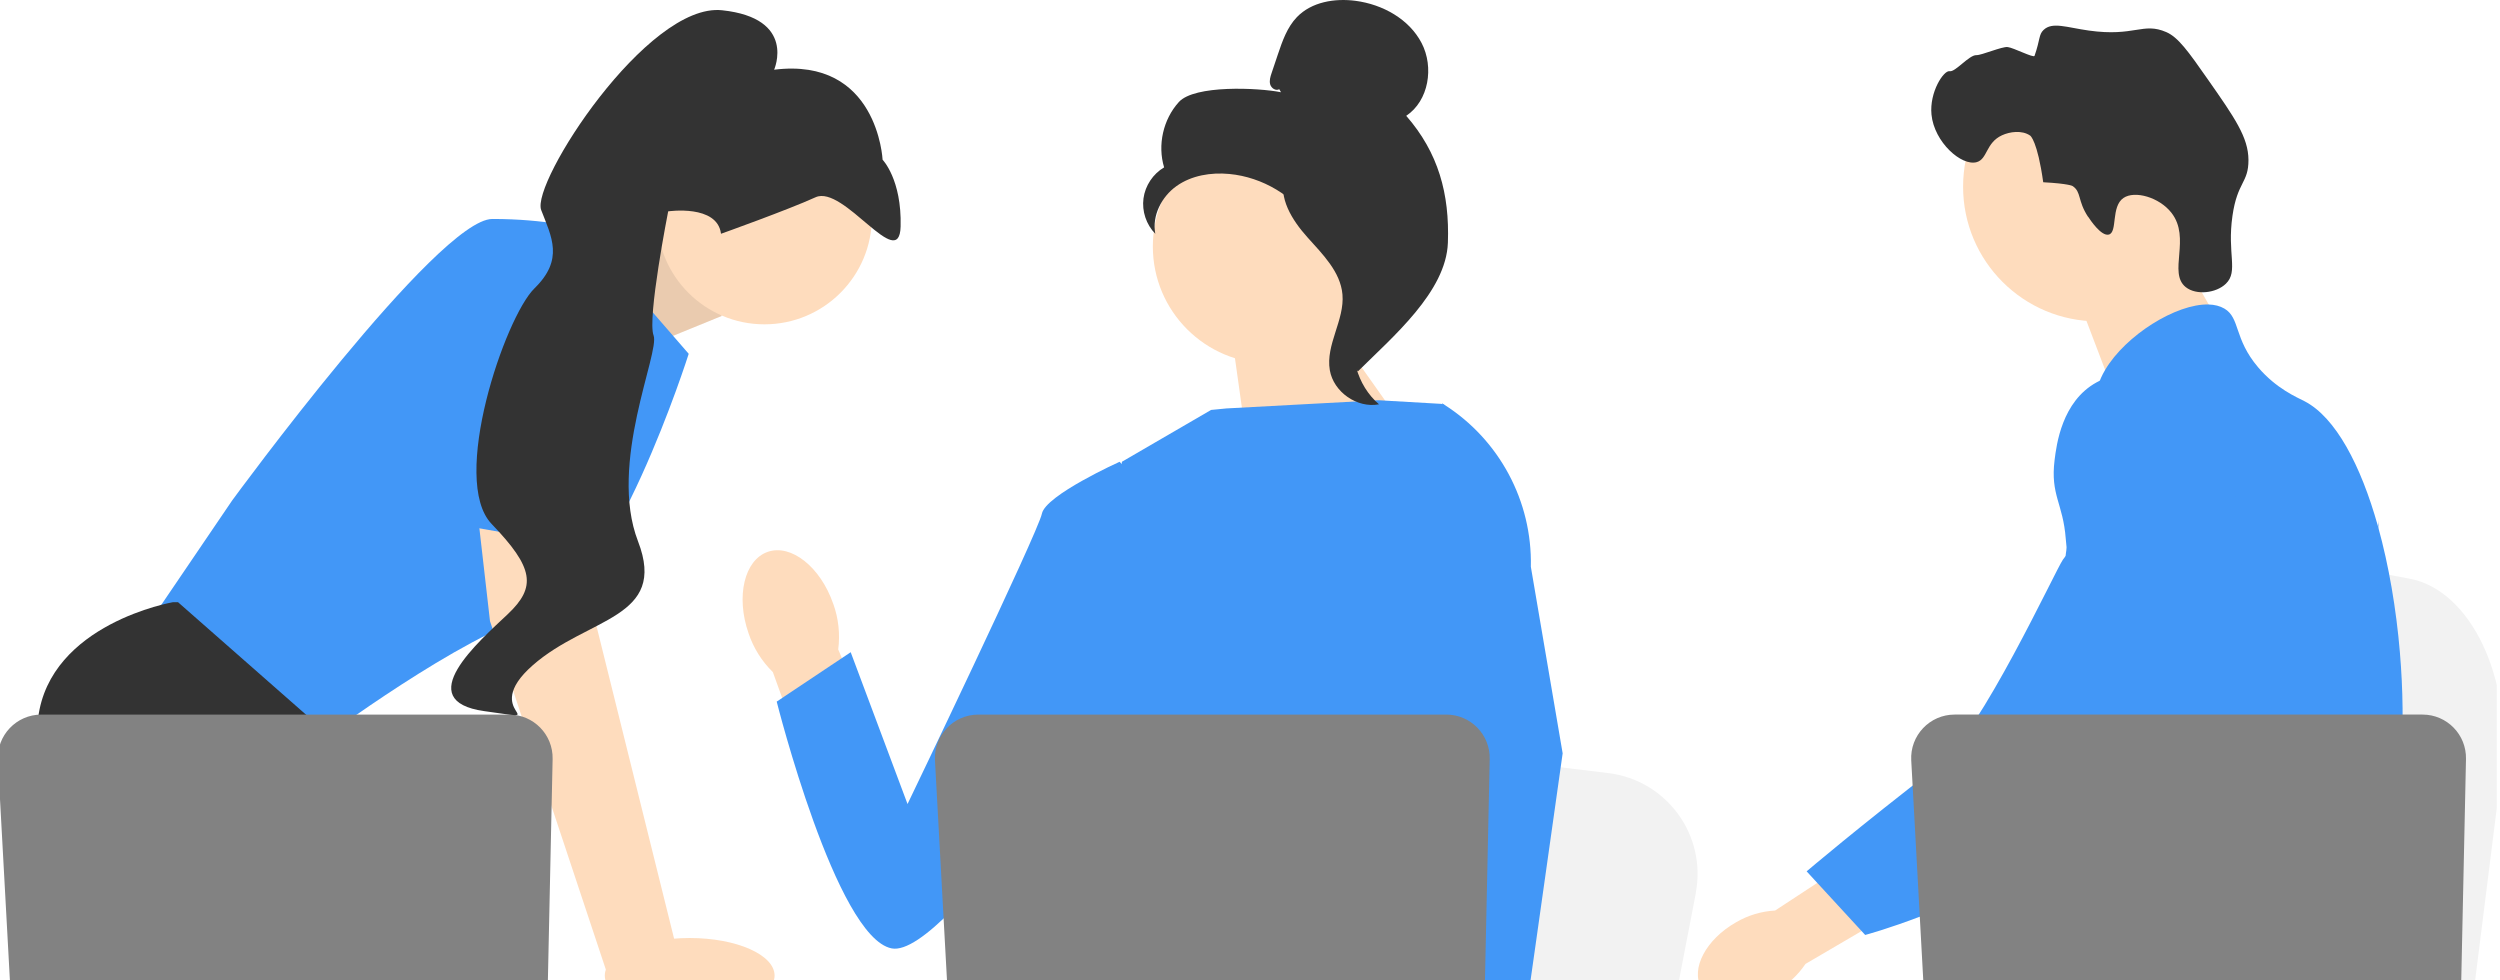 <svg width="408" height="160" viewBox="0 0 408 160" fill="none" xmlns="http://www.w3.org/2000/svg">
<g clip-path="url(#clip0_6790_180636)">
<path d="M92.079 43.307L110.079 35.735L117.801 51.561L98.884 59.282L92.079 43.307Z" fill="#FEDCBD"/>
<path opacity="0.1" d="M92.079 43.307L110.079 35.735L117.801 51.561L98.884 59.282L92.079 43.307Z" fill="#333333"/>
<path d="M94.637 37.28L112.397 57.742C112.397 57.742 100.045 96.737 87.688 100.212C75.331 103.686 52.556 120.674 52.556 120.674L23.989 102.141L37.886 81.679C37.886 81.679 71.473 35.735 80.356 35.735C89.239 35.735 94.642 37.28 94.642 37.28H94.637Z" fill="#4297F7"/>
<path d="M70.642 170.667H29.302L26.686 167.172L16.012 152.907L13.556 149.624C13.556 149.624 4.289 132.637 6.218 117.194C8.147 101.752 28.226 98.277 28.226 98.277H29.052L53.627 119.874L52.162 139.974L59.947 152.907L70.637 170.667H70.642Z" fill="#333333"/>
<path d="M37.769 170.667H26.69V154.26L37.769 170.667Z" fill="#333333"/>
<path d="M124.755 52.931C134.443 52.931 142.297 45.077 142.297 35.389C142.297 25.701 134.443 17.847 124.755 17.847C115.067 17.847 107.213 25.701 107.213 35.389C107.213 45.077 115.067 52.931 124.755 52.931Z" fill="#FEDCBD"/>
<path d="M95.41 81.29L97.339 102.141L110.469 155.028L99.129 159.003L79.967 101.368L77.319 78.199L95.41 81.29Z" fill="#FEDCBD"/>
<path d="M90.188 123.866L89.335 163.724C89.25 167.582 86.1 170.667 82.243 170.667H8.92C5.153 170.667 2.041 167.721 1.833 163.959L-0.346 124.1C-0.57 120.034 2.67 116.619 6.741 116.619H83.095C87.076 116.619 90.273 119.89 90.188 123.866Z" fill="#828282"/>
<path d="M112.557 165.339C120.208 165.339 126.411 162.595 126.411 159.211C126.411 155.827 120.208 153.083 112.557 153.083C104.905 153.083 98.702 155.827 98.702 159.211C98.702 162.595 104.905 165.339 112.557 165.339Z" fill="#FEDCBD"/>
<path d="M68.19 84.476L76.103 42.295C76.103 42.295 98.111 39.204 98.884 46.541C99.656 53.879 98.329 89.725 98.329 89.725L68.19 84.476Z" fill="#4297F7"/>
<path d="M117.673 38.149C117.673 38.149 128.527 34.275 133.105 32.191C137.682 30.108 146.778 44.644 146.98 36.966C147.183 29.287 144.039 26.069 144.039 26.069C144.039 26.069 143.256 9.273 126.337 11.377C126.337 11.377 130.057 2.974 117.843 1.674C105.63 0.374 86.623 29.873 88.323 34.28C90.022 38.687 92.063 42.332 87.235 47.048C82.408 51.764 73.365 78.364 80.244 85.521C87.124 92.677 87.576 95.784 82.861 100.238C78.145 104.693 67.008 114.375 79.051 116.059C91.099 117.738 77.948 116.486 86.932 108.583C95.916 100.681 109.019 101.006 104.122 88.334C99.23 75.657 107.729 57.497 106.664 54.742C105.598 51.987 109.046 34.493 109.046 34.493C109.046 34.493 117.071 33.316 117.667 38.149H117.673Z" fill="#333333"/>
<path d="M276.76 145.755L275.38 152.906L271.959 170.667H203.241C203.779 166.686 204.509 160.958 205.292 154.771C205.367 154.153 205.452 153.53 205.527 152.906C207.493 137.357 209.64 119.767 209.64 119.767L218.673 120.865L236.199 122.986L243.339 123.849L262.464 126.167C272.002 127.323 278.562 136.318 276.744 145.755H276.76Z" fill="#F2F2F2"/>
<path d="M215.912 51.033L232.116 73.952L203.843 74.799L200.811 53.255L215.912 51.033Z" fill="#FEDCBD"/>
<path d="M135.977 98.527C133.899 92.527 129.114 88.738 125.298 90.06C121.483 91.387 120.071 97.323 122.154 103.323C122.954 105.731 124.318 107.916 126.13 109.685L135.263 134.997L147.05 130.456L136.798 105.987C137.123 103.472 136.846 100.909 135.982 98.522L135.977 98.527Z" fill="#FEDCBD"/>
<path d="M245.694 86.847L245.672 110.208L243.498 118.835L239.027 136.584L235.772 152.906L233.347 165.066L232.484 169.409C231.834 169.846 231.184 170.262 230.534 170.661H174.06C170.852 168.732 169.057 167.235 169.057 167.235C169.057 167.235 169.947 166.398 170.959 165.061C172.675 162.796 174.748 159.093 173.474 155.549C173.208 154.809 173.138 153.903 173.218 152.896C173.735 146.245 180.71 135.007 180.71 135.007L179.266 118.323L178.632 111.012L183.098 75.358L197.65 66.901L200.16 66.656L224.96 65.319L235.207 65.91L235.676 66.038L245.688 86.841L245.694 86.847Z" fill="#4297F7"/>
<path d="M249.835 92.496L255.025 122.944L250.789 152.907L250.128 157.569L248.961 165.802L248.604 168.333L248.615 168.605L248.705 170.657H234.036L233.497 165.056L233.449 164.555L232.346 153.088L232.325 152.896L229.98 128.581L234.574 111.007L234.915 109.713L236.913 79.616L235.362 65.943L235.346 65.815C235.378 65.836 235.405 65.852 235.437 65.874C235.517 65.921 235.597 65.975 235.677 66.028C244.693 71.751 250.07 81.79 249.835 92.48V92.496Z" fill="#4297F7"/>
<path d="M188.358 81.198L182.715 75.363C182.715 75.363 170.64 80.809 170.038 83.83C169.436 86.851 148.11 131.218 148.11 131.218L138.833 106.44L126.758 114.502C126.758 114.502 136.446 152.97 145.51 154.776C154.574 156.582 184.942 109.242 184.942 109.242L188.358 81.198Z" fill="#4297F7"/>
<path d="M243.12 123.866L242.268 163.724C242.182 167.582 239.033 170.667 235.175 170.667H161.853C158.085 170.667 154.973 167.721 154.766 163.959L152.586 124.1C152.362 120.034 155.602 116.619 159.673 116.619H236.028C240.008 116.619 243.206 119.89 243.12 123.866Z" fill="#828282"/>
<path d="M207.243 59.33C217.79 59.33 226.341 50.78 226.341 40.232C226.341 29.685 217.79 21.134 207.243 21.134C196.695 21.134 188.145 29.685 188.145 40.232C188.145 50.78 196.695 59.33 207.243 59.33Z" fill="#FEDCBD"/>
<path d="M208.767 14.559C208.213 14.884 207.472 14.393 207.297 13.781C207.121 13.168 207.323 12.512 207.531 11.905L208.559 8.852C209.289 6.688 210.067 4.445 211.65 2.798C214.037 0.31 217.837 -0.319 221.252 0.139C225.643 0.725 229.97 3.102 232.011 7.035C234.052 10.962 233.183 16.445 229.496 18.902C234.75 24.923 236.583 31.637 236.295 39.625C236.007 47.612 227.3 54.966 221.625 60.593C220.357 59.826 219.206 56.224 219.904 54.913C220.602 53.602 219.6 52.089 220.464 50.884C221.327 49.68 222.052 51.598 221.178 50.399C220.629 49.643 222.776 47.906 221.956 47.453C217.997 45.263 216.68 40.328 214.192 36.55C211.192 31.989 206.055 28.904 200.625 28.392C197.63 28.11 194.47 28.621 192.019 30.358C189.568 32.095 187.98 35.202 188.545 38.154C187.069 36.657 186.339 34.467 186.616 32.383C186.893 30.3 188.172 28.376 189.984 27.316C188.881 23.671 189.824 19.477 192.387 16.653C194.945 13.834 205.325 14.314 209.06 15.054L208.773 14.559H208.767Z" fill="#333333"/>
<path d="M209.347 28.493C214.292 29.026 217.868 33.315 220.884 37.269C222.621 39.55 224.443 42.07 224.401 44.937C224.358 47.836 222.418 50.324 221.491 53.074C219.978 57.566 221.454 62.911 225.056 65.985C221.496 66.662 217.644 63.992 217.026 60.417C216.312 56.255 219.461 52.243 219.088 48.038C218.758 44.335 215.837 41.484 213.36 38.713C210.876 35.942 208.548 32.271 209.688 28.727L209.342 28.488L209.347 28.493Z" fill="#333333"/>
<path d="M408.214 125.996L406.765 137.516L403.173 166.131H331.034C331.599 159.715 332.366 150.486 333.192 140.516C333.272 139.52 333.357 138.518 333.437 137.511C335.499 112.461 337.758 84.107 337.758 84.107L347.243 85.876L365.643 89.297L373.141 90.693L393.219 94.434C403.232 96.294 410.116 110.788 408.214 125.996Z" fill="#F2F2F2"/>
<path d="M353.644 37.758L362.516 53.281L345.464 65.366L338.19 46.284L353.644 37.758Z" fill="#FEDCBD"/>
<path d="M342.352 52.444C354.489 52.444 364.328 42.605 364.328 30.469C364.328 18.332 354.489 8.493 342.352 8.493C330.216 8.493 320.377 18.332 320.377 30.469C320.377 42.605 330.216 52.444 342.352 52.444Z" fill="#FEDCBD"/>
<path d="M340.769 35.382C339.027 32.728 339.709 31.337 338.249 30.362C338.249 30.362 337.663 29.968 333.453 29.744C332.51 22.966 331.338 22.14 331.338 22.14C329.984 21.191 327.97 21.5 326.718 22.081C324.069 23.307 324.378 25.955 322.599 26.461C320.137 27.159 315.661 23.216 315.218 18.697C314.856 15.01 317.233 11.434 318.176 11.621C319.108 11.807 321.346 8.957 322.551 8.999C323.377 9.031 326.744 7.566 327.65 7.678C328.641 7.8 331.903 9.505 332.036 9.116C332.979 6.415 332.702 5.663 333.506 4.891C334.929 3.521 337.252 4.475 340.897 4.987C348.395 6.042 349.706 3.569 353.548 5.243C355.487 6.09 357.112 8.37 360.283 12.905C364.716 19.241 366.933 22.412 366.949 26.11C366.965 29.877 365.137 29.642 364.338 35.222C363.443 41.435 365.34 44.275 363.272 46.295C361.674 47.856 358.418 48.224 356.707 46.854C353.782 44.51 357.613 38.856 354.374 34.721C352.386 32.184 348.384 31.055 346.551 32.307C344.478 33.724 345.618 37.886 344.164 38.28C342.917 38.616 341.089 35.834 340.785 35.371L340.769 35.382Z" fill="#333333"/>
<path d="M391.968 121.94C391.355 132.422 388.92 135.731 388.067 148.109C387.88 150.827 387.769 153.981 387.769 157.743C387.769 158.703 387.769 159.63 387.769 160.536C387.769 162.465 387.731 164.287 387.507 166.136C387.337 167.612 387.044 169.099 386.559 170.665H339.224C339.224 170.665 339.224 170.644 339.214 170.634C338.937 169.429 338.761 168.278 338.628 167.175C338.585 166.824 338.548 166.477 338.516 166.136C338.473 165.736 338.436 165.342 338.398 164.953C338.255 163.403 338.111 161.937 337.77 160.536C337.311 158.601 336.48 156.779 334.775 155.021C334.077 154.301 333.379 153.742 332.697 153.251C332.564 153.161 332.436 153.07 332.302 152.98C330.416 151.685 328.631 150.752 327.086 148.109C327.059 148.072 327.038 148.029 327.016 147.992C326.75 147.528 326.057 146.313 325.556 144.694C325.029 143.01 324.709 140.894 325.285 138.731C326.654 133.605 331.727 133.093 335.873 127.914C336.32 127.354 336.762 126.736 337.183 126.049C339.059 123.001 339.565 120.315 340.162 117.123C340.258 116.606 340.343 116.095 340.413 115.599C340.466 115.226 340.514 114.858 340.551 114.496C340.882 111.453 340.722 108.832 340.333 106.487C339.064 98.808 335.324 94.055 337.967 87.165C338.798 85.002 339.976 83.376 341.164 81.986C343.679 79.039 346.264 77.126 345.816 73.321C345.363 69.485 342.453 68.957 342.128 65.605C341.963 63.911 342.517 62.126 343.557 60.373C346.882 54.724 355.184 49.529 360.459 49.694C361.434 49.721 362.297 49.939 363.017 50.36C365.623 51.895 364.536 55.246 368.527 59.946C371.495 63.437 374.852 64.833 376.125 65.493C381.172 68.126 385.275 75.89 388.062 85.817C388.083 85.892 388.104 85.966 388.126 86.046C389.847 92.265 391.062 99.325 391.664 106.487C391.92 109.519 392.069 112.567 392.101 115.583C392.127 117.992 392.074 120.08 391.962 121.94H391.968Z" fill="#4297F7"/>
<path d="M356.521 157.851L355.556 160.536L354.949 162.22L353.542 166.137L351.912 170.666H341.43L343.189 166.137L344.004 164.027L345.357 160.536L347.627 154.675L356.521 157.851Z" fill="#FEDCBD"/>
<path d="M388.232 84.9C388.205 85.247 388.168 85.63 388.131 86.046C387.715 90.277 386.735 97.849 385.301 106.487C384.544 111.043 383.66 115.897 382.663 120.72C380.521 131.127 377.857 141.374 374.846 148.109C374.308 149.324 373.754 150.422 373.189 151.392C372.757 152.132 372.305 152.862 371.83 153.582C370.296 155.942 368.574 158.18 366.789 160.269C366.72 160.36 366.64 160.445 366.56 160.536C366.272 160.877 365.974 161.212 365.676 161.548C364.216 163.195 362.724 164.729 361.279 166.136C359.521 167.852 357.827 169.371 356.308 170.665H339.288L339.219 170.633L336.768 169.546C336.768 169.546 337.466 168.726 338.633 167.175C338.872 166.861 339.128 166.514 339.405 166.136C339.746 165.672 340.114 165.161 340.508 164.607C341.329 163.445 342.261 162.081 343.263 160.536C345.203 157.546 347.414 153.869 349.647 149.612C349.903 149.116 350.164 148.615 350.425 148.109C350.425 148.093 350.441 148.077 350.446 148.061C350.889 147.198 351.326 146.308 351.762 145.402C355.466 137.697 356.526 131.302 356.83 129.23C357.256 126.299 357.848 122.201 357.688 117.693C357.581 114.72 357.15 111.576 356.121 108.453C355.908 107.792 355.668 107.137 355.397 106.487C354.912 105.32 354.336 104.169 353.654 103.034C350.643 98.036 348.198 97.828 346.253 92.382C345.677 90.767 344.372 87.123 344.771 83.275C344.819 82.796 344.899 82.316 345.006 81.836C345.032 81.698 345.07 81.559 345.107 81.426C345.411 80.249 345.912 79.082 346.674 77.973C348.16 75.82 350.191 74.541 352.008 73.779H352.013C354.112 72.9 355.924 72.714 356.276 72.682C364.061 71.989 370.098 78.533 373.397 82.108C374.67 83.488 375.837 84.645 376.903 85.588C385.2 92.995 387.475 88.263 388.067 85.817C388.157 85.439 388.205 85.114 388.232 84.9Z" fill="#4297F7"/>
<path d="M388.258 84.624C388.258 84.624 388.258 84.741 388.231 84.891C388.242 84.811 388.247 84.731 388.253 84.656C388.253 84.64 388.253 84.629 388.253 84.624H388.258Z" fill="#4297F7"/>
<path d="M283.317 150.523C278.414 153.31 275.883 158.1 277.658 161.218C279.432 164.335 284.841 164.601 289.743 161.814C291.715 160.727 293.398 159.182 294.656 157.312L315.273 145.237L309.4 135.683L289.7 148.599C287.452 148.722 285.262 149.383 283.317 150.523Z" fill="#FEDCBD"/>
<path d="M353.117 61.992C352.499 61.747 347.096 59.701 342.161 62.402C336.492 65.509 335.618 72.596 335.309 75.079C334.6 80.823 336.689 82.108 337.131 87.921C337.957 98.797 340.131 86.392 336.657 91.353C335.453 93.069 323.165 119.701 316.392 124.918C303.214 135.064 294.843 142.204 294.843 142.204L304.397 152.585C304.397 152.585 319.493 148.562 332.842 139.897C346.531 131.009 353.373 126.565 358.67 117.868C359.128 117.122 370.036 98.589 364.174 78.106C362.837 73.433 360.391 64.869 353.117 61.987V61.992Z" fill="#4297F7"/>
<path d="M402.449 123.864L401.597 163.723C401.511 167.581 398.362 170.666 394.504 170.666H321.182C317.414 170.666 314.302 167.719 314.095 163.957L311.915 124.099C311.691 120.033 314.931 116.617 319.002 116.617H395.357C399.337 116.617 402.535 119.889 402.449 123.864Z" fill="#828282"/>
</g>
<defs>
<clipPath id="clip0_6790_180636">
<rect width="407.467" height="160" fill="white"/>
</clipPath>
</defs>
</svg>
